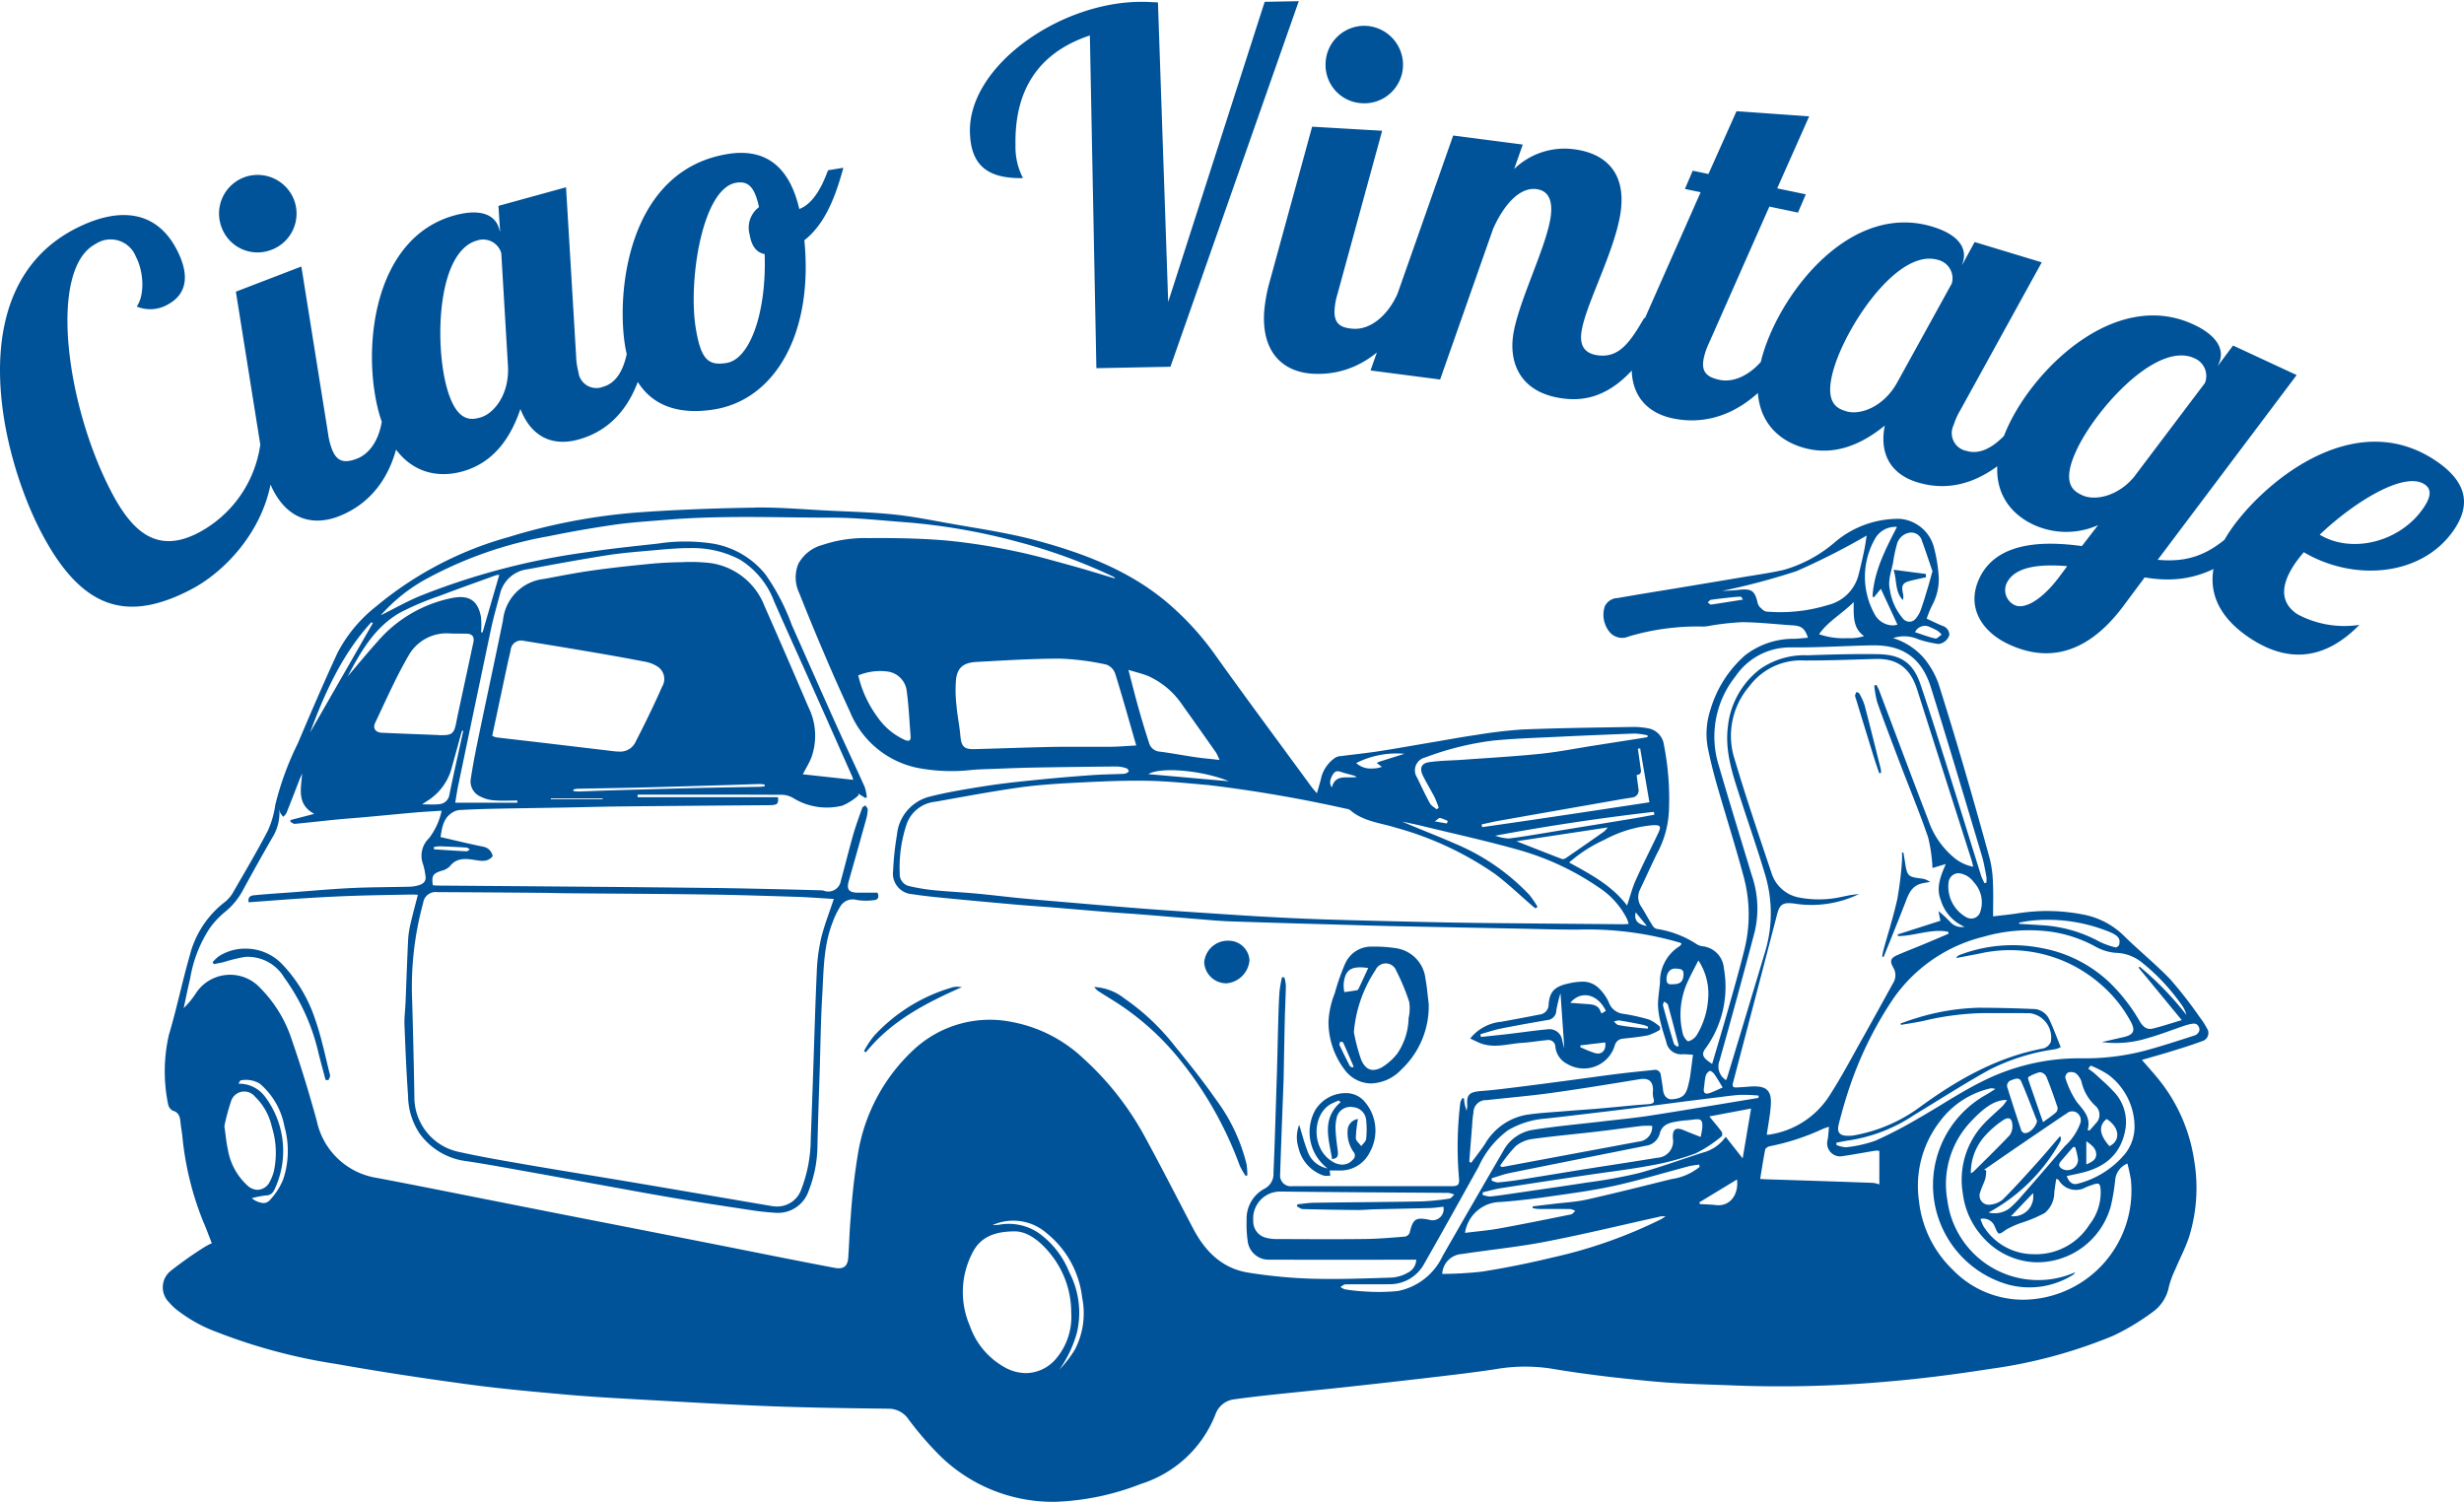 <svg version="1.1" viewBox="0 0 1000 610"
    xmlns="http://www.w3.org/2000/svg"
    xmlns:xlink="http://www.w3.org/1999/xlink">
    <path fill="#005299" d="m306.64 205.98 0.038 0.046c-15.389 0.21-30.777 0.782-46.143 1.826a239.41 239.41 0 0 0-54.155 10.128 143.73 143.73 0 0 0-53.623 28.048 58.4 58.4 0 0 0-15.766 18.901c-5.622 12.171-10.911 24.498-16.155 36.844a120.38 120.38 0 0 0-9.131 24.966 37.358 37.358 0 0 1-3.021 10.432c-4.285 8.24-9.022 16.232-13.674 24.274a14.551 14.551 0 0 1-3.508 4.451 39.591 39.591 0 0 0-14.511 21.983c-3.07 10.64-5.263 21.494-8.446 32.126a66.192 66.192 0 0 0-0.365 27.926 3.896 3.896 0 0 0 1.872 2.808c2.556 0.732 2.986 2.521 3.196 4.68 0.179 1.812 0.497 3.61 0.73 5.418a124.2 124.2 0 0 0 8.515 35.003c1.243 2.813 2.282 5.728 3.47 8.743a24.069 24.069 0 0 0-2.846 1.461 156.23 156.23 0 0 0-13.94 9.839 8.544 8.544 0 0 0-0.479 12.761 23.017 23.017 0 0 0 2.519 2.526 60.278 60.278 0 0 0 17.174 9.603 227.55 227.55 0 0 0 48.418 12.852c17.532 3.117 35.197 5.792 52.862 8.18 13.274 1.8 26.635 3.008 39.987 4.193 10.348 0.919 20.736 1.486 31.114 2.062 17.532 0.974 35.029 2.02 52.557 2.686 15.712 0.596 31.442 0.783 47.162 0.982a9.74 9.74 0 0 1 8.21 4.284 132.83 132.83 0 0 0 12.723 14.739 65.452 65.452 0 0 0 45.968 18.772h0.746a105.08 105.08 0 0 0 34.98-7.297 47.889 47.889 0 0 0 30.156-28.162 9.218 9.218 0 0 1 7.586-6.141c5.022-0.697 10.055-1.285 15.097-1.826 9.779-1.048 19.57-1.996 29.349-3.051 10.878-1.177 21.751-2.398 32.621-3.66 9.607-1.138 19.218-2.219 28.778-3.66a69.995 69.995 0 0 1 22.546-0.32c13.971 2.373 28.101 3.991 42.224 5.296 11.135 1.032 22.341 1.172 33.527 1.644a491.8 491.8 0 0 0 62.115-1.727c13.733-1.169 27.432-3.006 41.06-5.113a200.74 200.74 0 0 0 49.476-13.392 95.451 95.451 0 0 0 16.048-9.664 16.468 16.468 0 0 0 6.574-10.448 39.801 39.801 0 0 1 2.557-6.841c1.855-4.43 4.147-8.713 5.616-13.248a66.987 66.987 0 0 0 2.009-31.168 68.179 68.179 0 0 0-15.363-33.869c-1.804-2.166-3.69-4.261-5.814-6.704 4.344-1.262 8.115-2.301 11.848-3.462 4.196-1.305 8.407-2.574 12.51-4.132a3.425 3.425 0 0 0 1.948-5.372 28.25 28.25 0 0 0-2.823-4.353 171.52 171.52 0 0 0-11.916-15.325c-5.976-6.269-12.807-11.72-18.97-17.829a31.947 31.947 0 0 0-16.756-8.591 75.546 75.546 0 0 0-26.389-0.396c-3.148 0.471-6.324 0.786-9.854 1.195 0-4.675 0.153-8.929-0.046-13.156a46.175 46.175 0 0 0-1.195-9.824 2042.1 2042.1 0 0 0-10.889-38.526 1638.5 1638.5 0 0 0-9.375-30.894 34.012 34.012 0 0 0-6.46-12.281 27.112 27.112 0 0 0-12.631-8.248 14.166 14.166 0 0 1 10.234 0.479 48.103 48.103 0 0 0 8.188 1.917 5.162 5.162 0 0 0 4.421-3.728 3.857 3.857 0 0 0-2.853-3.66c-2.088-0.877-4.126-1.875-6.338-2.892a38.652 38.652 0 0 1 2.435-5.844 22.078 22.078 0 0 0 2.389-12.076 61.685 61.685 0 0 0-2.108-11.84 15.638 15.638 0 0 0-13.529-10.76 39.696 39.696 0 0 0-26.389 9.435 54.602 54.602 0 0 1-20.857 11.292c-5.279 1.208-10.676 1.954-16.025 2.846-8.278 1.4-16.559 2.786-24.844 4.155-8.824 1.469-17.66 2.863-26.488 4.413a5.906 5.906 0 0 0-5.273 3.508 11.068 11.068 0 0 0 1.994 10.273 6.6 6.6 0 0 0 7.792 1.803 98.33 98.33 0 0 1 30.361-4.01 12.584 12.584 0 0 0 2.1-0.243 106.46 106.46 0 0 1 13.567-1.537c6.923 0.054 13.835 0.865 20.758 1.309 3.257 0.206 4.759 1.333 5.92 5.007-1.855 0.152-3.6 0.352-5.349 0.434a32.029 32.029 0 0 0-20.256 6.78 47.11 47.11 0 0 0-13.94 21.93 31.074 31.074 0 0 0-0.966 16.155 200.37 200.37 0 0 0 3.645 14.655c3.541 12.338 7.456 24.577 10.767 36.974a58.798 58.798 0 0 1 0.342 29.547c-2.053 8.322-4.423 16.574-6.757 24.821-2.038 7.227-4.223 14.417-6.361 21.679-3.931-2.56-4.515-3.867-2.625-6.384a42.466 42.466 0 0 0 7.404-32.317 9.74 9.74 0 0 0-8.652-9.055 5.704 5.704 0 0 1-2.229-0.738 40.908 40.908 0 0 0-16.527-6.331 3.362 3.362 0 0 1-1.72-1.56c-1.492-2.4-2.818-4.905-4.322-7.297a6.787 6.787 0 0 1-0.662-6.955c2.338-4.921 4.57-9.877 6.963-14.762a40.019 40.019 0 0 0 4.817-17.098 112.02 112.02 0 0 0-2.001-26.876 7.831 7.831 0 0 0-6.346-6.818 32.336 32.336 0 0 0-6.118-0.571c-14.898 0.257-29.803 0.42-44.689 1.012a188.36 188.36 0 0 0-19.206 2.26c-5.844 0.834-11.616 1.921-17.425 2.899-7.348 1.239-14.684 2.564-22.052 3.698-5.03 0.779-10.101 1.282-15.15 1.948a4.913 4.913 0 0 0-2.458 0.685 14.099 14.099 0 0 0-5.502 7.495c-0.487 2.162-1.17 4.291-1.895 6.924-0.962-1.126-1.559-1.749-2.07-2.435-12.997-17.75-26.123-35.401-38.914-53.295a116.19 116.19 0 0 0-20.4-22.212c-15.342-12.712-33.569-19.551-52.39-24.646-12.206-3.3-24.845-5.011-37.316-7.29-7.095-1.297-14.21-2.651-21.374-3.356-8.668-0.849-17.396-1.078-26.1-1.507-9.074-0.452-18.156-1.24-27.226-1.24zm-11.414 3.888c8.164-0.099 16.328-0.01 24.494 0.084 6.046 0.07 12.082 0.149 18.148 0.137 9.549 0 19.085 1.087 28.641 1.788a252.15 252.15 0 0 1 46.751 8.073 219.92 219.92 0 0 1 38.609 14.123 1.052 1.052 0 0 1 0.647 0.708c-5.945-1.757-11.863-3.629-17.844-5.266-7.667-2.088-15.325-4.324-23.109-5.882a246.46 246.46 0 0 0-27.295-4.246c-10.562-0.9-21.209-1.079-31.822-0.989a54.329 54.329 0 0 0-18.65 2.762 15.716 15.716 0 0 0-9.801 7.693 14.653 14.653 0 0 0 0.419 11.947c3.436 8.739 7.051 17.409 10.737 26.047 3.132 7.335 6.379 14.625 9.74 21.869a37.818 37.818 0 0 0 29.798 23.33 72.356 72.356 0 0 0 18.704 0.533c3.612-0.39 7.261-0.415 10.904-0.563 4.753-0.191 9.503-0.386 14.26-0.479 11.581-0.203 23.17-0.355 34.759-0.457a14.415 14.415 0 0 1 3.896 0.738 1.745 1.745 0 0 1 0.898 1.134c0.051 0.191-0.558 0.654-0.944 0.837a3.615 3.615 0 0 1-1.385 0.289c-4.286 0.175-8.571 0.217-12.822 0.525-7.161 0.514-14.321 1.109-21.466 1.834-6.978 0.705-13.972 1.401-20.903 2.481-7.846 1.219-15.727 2.481-23.414 4.429a17.66 17.66 0 0 0-13.156 15.508 117.92 117.92 0 0 0-1.56 14.572 8.349 8.349 0 0 0 7.685 9.466c5.914 0.923 11.891 1.425 17.851 2.009 8.485 0.826 16.971 1.584 25.461 2.336 4.484 0.39 8.988 0.661 13.476 1.027 7.317 0.596 14.636 1.238 21.953 1.826 4.726 0.39 9.458 0.665 14.184 1.035 7.476 0.592 14.952 1.238 22.432 1.834 4.648 0.37 9.292 0.829 13.948 0.989 16.39 0.553 32.792 1.001 49.186 1.476 5.708 0.168 11.421 0.34 17.144 0.457 16.27 0.338 32.536 0.657 48.806 0.966 8.653 0.168 17.306 0.457 25.955 0.434a133.42 133.42 0 0 1 41.425 5.349c0.132 0.047 0.23 0.193 0.495 0.419-0.269 0.327-0.468 0.78-0.807 0.959a16.928 16.928 0 0 0-7.952 14.762c-0.273 3.14-0.845 6.28-0.814 9.413a34.284 34.284 0 0 0 1.225 7.404c0.573 2.451 1.41 4.836 2.131 7.252a6.082 6.082 0 0 0 6.757 5.014c1.251 0 2.493 0.131 4.086 0.221-0.39 2.996-0.739 5.92-1.172 8.842-0.164 1.169-0.454 2.309-0.723 3.455-0.966 4.126-2.376 5.367-6.513 5.768-2.069 0.199-3.51-1.375-3.767-3.926-0.203-1.948-0.559-3.893-0.875-5.814a2.338 2.338 0 0 0-2.869-2.153c-4.936 0.522-9.883 1.002-14.808 1.613-6.643 0.83-13.271 1.787-19.906 2.663-7.013 0.931-14.057 1.871-21.093 2.732-4.617 0.573-9.239 1.164-13.872 1.514-5.065 0.39-6.374 1.263-5.996 5.966a13.016 13.016 0 0 1-0.282 2.047c-0.39-1.251-0.636-1.946-0.784-2.694-0.148-0.748-0.188-1.512-0.274-2.268l-0.616-0.175a6.062 6.062 0 0 0-0.86 1.742 148.31 148.31 0 0 0-0.548 30.833c0.195 2.529-0.348 3.192-2.853 3.196h-64.839a4.344 4.344 0 0 1-4.9-4.809c0.39-12.362 0.895-24.714 1.355-37.072 0-0.319 0.038-0.639 0.046-0.959 0.16-8.33 0.3-16.659 0.495-24.989 0.105-4.519 0.356-9.033 0.426-13.552a16.566 16.566 0 0 0-0.601-3.348l-0.982-0.076a57.333 57.333 0 0 0-1.004 5.912c-0.281 4.036-0.389 8.082-0.502 12.122-0.191 6.502-0.311 13-0.502 19.503-0.301 9.984-0.624 19.971-0.966 29.958-0.132 3.958-0.301 7.92-0.464 11.878a6.717 6.717 0 0 1-3.599 6.43 13.737 13.737 0 0 0-7.297 12.7 47.663 47.663 0 0 0 0.418 8.522 8.571 8.571 0 0 0 8.774 7.617c18.823 0.036 37.651 0.036 56.476 0h3.173a6.089 6.089 0 0 1-3.325 5.22 15.405 15.405 0 0 1-6.453 2.032c-10.948 0.351-21.913 0.776-32.857 0.449a201.88 201.88 0 0 1-25.438-2.435c-10.69-1.675-17.615-8.632-22.485-17.92-6.545-12.467-12.926-25.023-19.67-37.377a119.77 119.77 0 0 0-24.829-31.601 57.594 57.594 0 0 0-28.695-14.777 45.318 45.318 0 0 0-39.72 10.737 73.688 73.688 0 0 0-23.087 42.528 257.07 257.07 0 0 0-2.96 25.834c-0.518 5.509-0.611 11.064-1.02 16.588-0.234 3.117-1.669 4.757-5.456 4.04-17.24-3.261-34.436-6.769-51.652-10.158-17.295-3.408-34.592-6.8-51.895-10.174-18.29-3.6-36.575-7.217-54.863-10.851a3397 3397 0 0 0-27.119-5.281 29.609 29.609 0 0 1-24.685-23.14c-2.996-10.932-6.294-21.812-9.999-32.514a53.055 53.055 0 0 0-12.852-21.359 16.612 16.612 0 0 0-26.427 2.344 33.396 33.396 0 0 1-4.748 5.692c0.873-4.009 1.655-8.037 2.633-12.015a52.689 52.689 0 0 1 8.058-20.576 35.142 35.142 0 0 1 5.973-6.346 29.22 29.22 0 0 0 7.685-9.481c3.963-7.291 8.022-14.525 12.175-21.709a18.934 18.934 0 0 0 2.268-10.851 8.392 8.392 0 0 0 0.426 1.796 14.166 14.166 0 0 0 1.172 1.56 6.323 6.323 0 0 0 1.301-1.507c1.788-4.445 3.505-8.924 5.235-13.385 0.308-0.779 0.658-1.564 1.149-2.694-0.452 6.269-2.264 12.467 4.908 16.39l-9.603 2.496-0.084 0.73c0.604 0.292 1.238 0.872 1.811 0.822 5.712-0.53 11.405-1.197 17.136-1.758 3.997-0.39 8.01-0.661 12.007-1.027 6.666-0.6 13.32-1.265 19.982-1.841 3.37-0.292 6.754-0.462 10.455-0.708a27.661 27.661 0 0 1-5.106 11.155 9.79 9.79 0 0 0-2.405 10.653 29.465 29.465 0 0 1 0.974 4.817c0.319 2.073-1.003 3.092-2.701 3.614a14.053 14.053 0 0 1-3.729 0.609c-7.92 0.206-15.847 0.162-23.764 0.548-8.501 0.413-16.979 1.207-25.468 1.834-4.399 0.327-8.808 0.591-13.194 1.02-1.457 0.144-3.373 0.148-2.945 2.922 7.866-0.569 15.697-1.198 23.536-1.689 6.623-0.413 13.248-0.752 19.906-0.966 7.679-0.253 15.369-0.347 23.056-0.495 0.697 0 1.397 0.068 2.192 0.107-1.118 4.395-2.287 8.616-3.234 12.89a38.87 38.87 0 0 0-0.776 6.559c-0.39 8.135-0.658 16.272-0.997 24.411-0.121 2.914-0.539 5.848-0.426 8.751 0.37 9.705 0.783 19.412 1.461 29.106a28.051 28.051 0 0 0 4.672 15.15 27.556 27.556 0 0 0 19.244 11.269c8.462 1.266 16.874 2.857 25.301 4.353 8.571 1.523 17.141 3.114 25.712 4.672 11.427 2.061 22.845 4.193 34.287 6.125 10.289 1.738 20.619 3.293 30.939 4.847 3.031 0.456 6.088 0.733 9.139 0.944a13.172 13.172 0 0 0 13.339-9.078 51.002 51.002 0 0 0 3.5-17.532c0.21-10.519 0.609-21.044 0.936-31.563 0.308-9.974 0.416-19.962 1.004-29.92 0.588-10.032 0.471-20.218 4.223-29.806a32.609 32.609 0 0 1 3.067-6.354 5.844 5.844 0 0 1 6.719-2.724 24.046 24.046 0 0 0 6.886 0.084c1.632-0.105 2.387-1.064 1.53-3.051h-7.952c-3.717 0-4.677-1.344-3.652-4.878 2.397-8.376 4.757-16.769 7.077-25.172a15.409 15.409 0 0 0 0.563-3.713c0-0.538-0.597-1.095-0.921-1.636-0.444 0.323-1.134 0.557-1.286 0.982-1.294 3.619-2.623 7.234-3.675 10.912-1.765 6.191-3.3 12.444-5.007 18.65a5.151 5.151 0 0 1-7.016 4.033 6.674 6.674 0 0 0-1.172-0.129c-6.093-0.168-12.18-0.343-18.278-0.472-8.637-0.183-17.272-0.394-25.91-0.479-16.262-0.192-32.531-0.35-48.798-0.479-20.867-0.177-41.73-0.339-62.602-0.487-0.619 0-1.234-0.094-1.819-0.145-0.542-3.837-2e-3 -4.676 3.325-5.806a7.535 7.535 0 0 0 3.508-1.803c2.836-3.709 6.581-3.194 10.371-2.61 2.517 0.39 4.981 0.882 7.077-1.537a4.675 4.675 0 0 0-3.926-3.896c-5.676-1.169-11.297-2.536-17.243-3.896 0.635-3.658 1.011-7.691 4.954-10.044a6.557 6.557 0 0 1 2.892-0.936c4.576-0.244 9.161-0.414 13.75-0.51 9.588-0.203 19.171-0.323 28.763-0.495 8.014-0.144 16.031-0.386 24.045-0.457 19.61-0.195 39.218-0.362 58.827-0.495 3.46-0.027 3.997-0.433 3.736-3.242h-56.978v-1.042c19.694 0 39.377-0.041 59.071 0.069a9.888 9.888 0 0 1 4.573 1.613 26.103 26.103 0 0 0 19.427 2.8 23.208 23.208 0 0 0 6.628-4.238l-0.183-0.692 2.869 1.788 0.654-0.19a20.091 20.091 0 0 0-0.875-4.284c-3.845-8.552-7.885-17.023-11.726-25.575-6.008-13.367-11.91-26.779-17.867-40.169a88.142 88.142 0 0 0-10.683-20.507 34.849 34.849 0 0 0-21.199-12.472 74.167 74.167 0 0 0-22.66 0c-9.397 1.036-18.816 1.987-28.162 3.401a285.33 285.33 0 0 0-68.217 17.844c-5.482 2.295-10.687 5.247-15.896 7.838a68.281 68.281 0 0 1 18.856-14.975v8e-3a163 163 0 0 1 49.179-17.113c8.94-1.836 17.936-3.406 26.983-4.71 7.013-1.001 14.132-1.413 21.207-2.001 8.154-0.68 16.315-0.966 24.479-1.065zm474.66 3.972c-4.769 9.261-9.35 18.112-9.93 28.261l0.571 0.32c0.849-1.048 1.709-2.095 2.808-3.455l6.734 14.526a5.844 5.844 0 0 1-1.971 0.327 8.571 8.571 0 0 1-7.358-4.672 31.168 31.168 0 0 1 0.502-30.97 9.471 9.471 0 0 1 8.644-4.337zm4.961 2.382a4.465 4.465 0 0 1 5.152 3.242c1.558 4.243 2.963 8.551 4.284 12.357-0.756 2.696-1.265 4.673-1.849 6.59-0.939 3.09-1.839 6.199-2.937 9.23a11.516 11.516 0 0 1-2.161 3.592 3.175 3.175 0 0 1-2.397 1.088 3.448 3.448 0 0 1-2.427-1.027h-8e-3a23.376 23.376 0 0 1-5.532-12.084c-0.97-4.25 1.066-8.175 1.522-12.266a55.323 55.323 0 0 1 1.286-5.745 6.343 6.343 0 0 1 5.068-4.976zm-17.258 1.134c-0.335 2.014-0.58 4.006-0.997 5.958a227.33 227.33 0 0 1-2.405 10.341 16.854 16.854 0 0 1-12.152 11.848 66.27 66.27 0 0 1-25.042 2.724c-1.013-0.047-2.084-1.172-2.914-1.994a4.722 4.722 0 0 1-0.898-2.161c-1.149-4.469-2.47-5.277-7.975-4.642-2.155 0.253-4.332 0.282-6.346 0.411a280.72 280.72 0 0 0 30.338-8.073v-0.015a286.86 286.86 0 0 0 28.39-14.397zm-477.54 5.098a41.059 41.059 0 0 1 20.203 4.649 33.871 33.871 0 0 1 13.978 17.136c5.392 12.214 10.906 24.365 16.36 36.555 5.122 11.47 10.225 22.947 15.302 34.432a13.048 13.048 0 0 1 0.388 1.271c-6.95-0.779-13.608-1.493-20.461-2.245 1.266-2.451 2.566-4.521 3.455-6.757a26.103 26.103 0 0 0-1.172-20.484 3548.6 3548.6 0 0 0-17.836-41.06 27.692 27.692 0 0 0-22.242-17.471 71.865 71.865 0 0 0-11.597-0.304 149.56 149.56 0 0 0-12.327 0.639c-7.92 0.779-15.848 1.61-23.726 2.724-6.541 0.919-13.027 2.201-19.525 3.417a18.763 18.763 0 0 0-16.71 16.786c-3.179 15.65-6.59 31.261-9.831 46.904-1.243 6.008-2.456 12.04-3.333 18.11a6.748 6.748 0 0 0 4.215 6.62 13.858 13.858 0 0 0 5.623 1.469c3.031 0.234 6.096 0.061 9.146 0.061v0.867h-25.217c0.39-2.236 0.723-4.602 1.21-6.94v-0.03c4.415-21.108 8.842-42.214 13.278-63.309 1.048-4.917 2.447-9.759 3.736-14.625a13.098 13.098 0 0 1 11.262-9.846c10.675-1.995 21.355-3.974 32.081-5.661 6.234-0.978 12.534-1.456 18.818-2.009 4.963-0.44 9.951-0.937 14.922-0.898zm488.46 8.789c1.383 4.371 0.521 8.962 3.759 12.297a5.018 5.018 0 0 0 0.046-2.564c-0.744-3.538-0.178-4.488 3.348-5.349 1.995-0.487 3.994-0.903 5.996-1.347 0-0.444-0.026-0.891-0.038-1.332zm-565.87 2.047-6.787 23.345h-0.616a35.336 35.336 0 0 0-0.053-6.293c-1.231-6.67-4.9-8.964-11.574-7.663a53.877 53.877 0 0 0-30.353 17.654c-4.044 4.484-7.867 9.174-12.137 14.176 5.454-10.414 11.117-20.075 21.177-25.834a116.42 116.42 0 0 1 16.291-6.902c7.504-2.879 15.08-5.544 22.63-8.287a9.237 9.237 0 0 1 1.423-0.198zm503.89 8.88c0.175 0 0.353 0.463 0.86 1.172-4.597 0.736-8.752 1.432-12.921 2.017h-0.061c-0.413 0-0.895-0.568-1.347-0.852 0.448-0.39 0.852-0.999 1.347-1.073 2.875-0.421 5.772-0.731 8.667-1.042 1.145-0.125 2.301-0.205 3.455-0.221zm45.785 2.192c0 5.509-0.444 10.519 4.215 13.803a19.133 19.133 0 0 1-6.909 0.829 29.956 29.956 0 0 1-11.368-1.598c3.647-5.236 9.235-8.219 14.062-13.035zm-601.6 8.165v0.015c0.203 0.113 0.387 0.229 0.609 0.35l-25.491 44.415c6.008-16.192 13.058-31.858 24.882-44.781zm629.14 1.697a4.43 4.43 0 0 1 3.523 0.342 27.112 27.112 0 0 1 2.975 1.438 10.842 10.842 0 0 1 1.666 1.552c-0.818 0.53-1.753 1.598-2.45 1.598a0.779 0.779 0 0 1-0.137 0v-8e-3c-2.727-0.6-5.338-1.633-8.233-2.579a4.43 4.43 0 0 1 2.656-2.344zm-597.06 2.876c2.139 0.09 4.283 0.041 6.422 0.076 2.373 0.039 3.394 1.172 2.914 3.432-2.076 9.763-4.197 19.521-6.293 29.288-0.296 1.379-0.541 2.772-0.845 4.155-0.779 3.545-1.734 4.311-5.342 4.314h-1.666v-0.046c-7.675-0.304-15.351-0.582-23.026-0.928-2.509-0.113-3.769-1.774-2.701-4.018 4.402-9.257 8.531-18.698 13.681-27.523a17.707 17.707 0 0 1 16.855-8.751zm29.722 2.975c10.168 1.631 20.325 3.315 30.475 5.06 6.434 1.104 12.857 2.274 19.259 3.508a13.566 13.566 0 0 1 3.964 1.507 6.039 6.039 0 0 1 2.465 8.614c-3.382 7.722-7.12 15.298-10.973 22.797a6.81 6.81 0 0 1-6.476 3.462h-0.632v-8e-3c-1.558-0.082-3.121-0.323-4.703-0.51l-23.68-2.815c-6.962-0.818-13.925-1.605-20.888-2.435a7.792 7.792 0 0 1-1.56-0.624c2.115-9.974 4.189-19.742 6.278-29.509 0.39-1.769 0.836-3.508 1.202-5.288a4.25 4.25 0 0 1 5.266-3.759zm547.53 1.834 0.023 0.023c13.507-0.249 20.292 6.479 23.627 17.197 7.044 22.639 13.792 45.371 20.598 68.08 0.834 2.786 1.303 5.674 1.864 8.53a12.822 12.822 0 0 1 0.023 2.481l-0.776 0.228a24.782 24.782 0 0 1-1.347-2.93c-4.925-15.712-9.768-31.454-14.724-47.147-3.245-10.293-6.493-20.587-9.983-30.795-3.078-8.984-8.416-11.92-17.189-12.076-9.518-0.148-19.044 0.121-28.558 0.457a31.327 31.327 0 0 0-19.221 5.547 33.751 33.751 0 0 0-13.111 23.246c-1.321 10.262 1.945 19.635 4.999 29.083 3.44 10.597 7.124 21.117 10.28 31.799a54.407 54.407 0 0 1-0.457 31.533c-4.976 16.597-9.98 33.181-15.006 49.765-0.136 0.436-0.322 0.857-0.555 1.461a6.491 6.491 0 0 1-2.648-7.997 3213 3213 0 0 0 14.298-52.413 41.274 41.274 0 0 0-1.278-22.866c-4.449-14.781-9.03-29.523-13.324-44.355a39.213 39.213 0 0 1 6.772-36.281 26.734 26.734 0 0 1 22.417-11.726h2.496c10.258 0 20.525-0.654 30.78-0.845zm-329.72 5.403a104.7 104.7 0 0 1 18.726 2.427 6.004 6.004 0 0 1 3.554 3.675c2.973 9.526 5.643 19.147 8.53 29.144-3.767 0.199-7.154 0.498-10.524 0.533-3.37 0.035-6.75 0-10.128 0-4.332 0-8.657-0.032-12.981 0.046-10.78 0.21-21.556 0.641-32.332 0.905h-0.396c-3.635 0-4.672-1.406-4.984-5.228l-0.015 0.015c-0.327-4.071-1.205-8.104-1.56-12.175a54.984 54.984 0 0 1-0.228-10.79c0.553-4.928 3.017-6.937 8.393-7.221 11.298-0.596 22.635-1.355 33.945-1.332zm330.92 0.122 0.03 0.015c8.688-0.249 13.997 3.653 16.778 12.388 5.4 16.971 10.82 33.946 16.246 50.914l5.814 18.239c0.257 0.81 0.419 1.647 0.708 2.785a17.216 17.216 0 0 1-8.096-3.957 34.019 34.019 0 0 1-10.219-15.196c-6.736-17.434-13.245-34.951-19.868-52.436a23.516 23.516 0 0 0-1.088-2.199l-0.875 0.205a39.018 39.018 0 0 0 1.195 6.864c3.117 8.758 6.463 17.45 9.778 26.146 3.647 9.584 7.6 19.055 10.904 28.756a64.49 64.49 0 0 1 1.735 12.319l5.403-1.613c-2.1 4.913-4.034 9.504-2.054 14.557a17.068 17.068 0 0 0 9.664 10.912 6.16 6.16 0 0 1-5.783-1.917 46.942 46.942 0 0 0-4.794-4.444c0.249 1.227 0.492 2.458 0.776 3.926l-17.334 5.547 0.175 0.677c6.802-0.062 13.433-3.07 20.302-1.788 0.066 0.273 0.124 0.549 0.183 0.822-3.288 1.395-6.573 2.81-9.877 4.178-3.569 1.484-7.18 2.875-10.729 4.406-3.027 1.305-3.362 2.425-1.788 5.266a5.93 5.93 0 0 1-0.069 6.087c-4.126 7.472-8.226 14.96-12.411 22.402-4.34 7.714-8.471 15.589-13.248 23.018a35.064 35.064 0 0 1-25.095 16.231 2.899 2.899 0 0 1-0.563-0.069c0.584-4.176 1.414-8.176 1.644-12.243 0.362-6.261-2.413-7.7-8.69-7.229-1.808 0.136-3.621 0.295-5.433 0.35-1.223 0.035-1.606-0.471-1.256-1.811 6.015-22.856 12.002-45.711 17.95-68.567 1.122-4.286 2.544-4.967 8.104-4.086a44.231 44.231 0 0 0 25.126-4.048c-1.056 0.129-2.11 0.228-3.158 0.388-1.048 0.16-2.155 0.437-3.242 0.624a42.762 42.762 0 0 1-18.064 0.388 14.489 14.489 0 0 1-11.018-9.763c-5.326-15.919-10.759-31.818-15.485-47.916a30.872 30.872 0 0 1 6.445-28.055 26.103 26.103 0 0 1 22.47-10.44h1.096c9.233 0 18.476-0.371 27.713-0.632zm-303.28 4.436c3.039 0.935 5.683 1.528 8.149 2.557a33.034 33.034 0 0 1 13.879 11.893 2120.5 2120.5 0 0 1 13.552 19.153 23.095 23.095 0 0 1 1.393 2.952c-3.815-0.432-6.785-0.679-9.732-1.111h-8e-3c-4.817-0.705-9.61-1.625-14.442-2.26a4.819 4.819 0 0 1-4.375-3.386c-1.527-4.699-2.956-9.425-4.299-14.184-1.383-4.905-2.609-9.852-4.117-15.614zm-97.916 0.654a9.023 9.023 0 0 1 7.952 8.028c0.81 6.015 1.065 12.105 1.56 18.163 0.113 1.391-0.279 1.925-1.02 1.925a3.767 3.767 0 0 1-1.431-0.388 26.882 26.882 0 0 1-10.813-8.987 46.21 46.21 0 0 1-7.982-17.144 23.146 23.146 0 0 1 11.734-1.598zm393.46 8.294a4.905 4.905 0 0 0-0.624 1.339 3.471 3.471 0 0 0 0 8e-3 3.471 3.471 0 0 0 0.304 1.347c2.402 7.87 4.816 15.734 7.236 23.596 0.697 2.26 1.497 4.486 2.245 6.727l0.738-0.145a8.723 8.723 0 0 0-0.107-1.56c-2.166-8.665-4.315-17.333-6.582-25.97a24.404 24.404 0 0 0-2.123-4.672c-0.164-0.323-0.714-0.455-1.088-0.67zm-565.83 15.622 0.327 0.213c-1.893 8.661-3.862 17.306-5.646 25.986a4.469 4.469 0 0 1-4.254 3.744 17.259 17.259 0 0 1-2.405 0.137c-1.309 0-2.723-0.076-4.391-0.076 1.032-0.69 1.495-1.024 1.978-1.316a22.62 22.62 0 0 0 10.158-14.001c1.309-4.617 2.553-9.251 3.835-13.872a5.174 5.174 0 0 1 0.396-0.814zm475.78 1.271a29.999 29.999 0 0 1 5.197 0.723c0 0.245-0.019 0.493-0.03 0.738-1.04 0.175-2.083 0.354-3.12 0.517-6.218 0.982-12.432 1.953-18.65 2.922-7.231 1.134-14.416 2.57-21.702 3.318-10.363 1.067-20.781 1.645-31.168 2.397-4.621 0.339-9.286 0.343-13.864 0.982-3.335 0.471-4.129 2.508-2.61 5.562 1.48 2.969 3.221 5.805 4.741 8.758a43.198 43.198 0 0 1 1.651 4.208l-0.86 0.624c-0.919-0.779-2.16-1.407-2.709-2.405-1.858-3.393-3.503-6.904-5.174-10.394a5.361 5.361 0 0 1 3.257-8.241 119.22 119.22 0 0 1 27.424-6.833c8.411-0.845 16.889-1.098 25.324-1.507 10.766-0.519 21.528-0.975 32.294-1.37zm2.184 6.011 3.767 21.892c-22.402 3.393-45.134 6.856-67.898 10.082a156.93 156.93 0 0 0-0.198-1.111c2.549-0.533 5.059-1.139 7.64-1.59 16.259-2.875 32.514-5.729 48.776-8.568 1.558-0.269 3.121-0.477 4.68-0.761a2.871 2.871 0 0 0 2.526-3.614c-0.226-1.792-0.473-3.584-0.73-5.509 2.291-0.238 1.762-1.835 1.56-3.249-0.331-2.466-0.699-4.922-1.05-7.396 0.308-0.062 0.617-0.12 0.928-0.175zm-95.626 2.207c-3.943 1.243-7.221 2.27-10.493 3.31a4.858 4.858 0 0 0-0.753 0.434c0.838 0.635 1.435 1.1 2.047 1.56a11.076 11.076 0 0 1-3.911 0.662 8.735 8.735 0 0 1-6.506-2.207 36.443 36.443 0 0 1 19.617-3.759zm-98.236 6.795c7.407-0.647 18.972 1.045 26.99 4.353l-32.728-2.899c1.259-0.763 3.268-1.238 5.737-1.453zm70.804 0.304c0.551-0.077 1.16 0.073 1.826 0.304 1.695 0.592 3.463 0.989 5.197 1.484a8.384 8.384 0 0 1 1.05 0.54 20.843 20.843 0 0 1-3.12 0.137c-3.09-0.027-5.933-0.051-7.008 4.071-1.114-1.461-0.855-3.347 0.571-5.486 0.449-0.667 0.935-0.973 1.484-1.05zm-77.561 3.843c8.594 0.113 17.182 1.048 25.765 1.788a559.07 559.07 0 0 1 55.563 9.58 3.374 3.374 0 0 1 1.56 0.51c5.252 4.601 12.074 5.155 18.331 7.099a131.85 131.85 0 0 1 40.208 18.643c5.454 4.028 10.357 8.791 15.508 13.217 0.39 0.331 0.812 0.624 1.225 0.936l0.822-0.601a41.687 41.687 0 0 0-3.31-4.84 88.547 88.547 0 0 0-30.483-20.933c-6.985-3.078-14.14-5.784-21.207-8.827 2.957 0.639 5.939 1.208 8.88 1.948 12.915 3.148 25.918 5.995 38.701 9.618a109.87 109.87 0 0 1 32.263 15.158 32.82 32.82 0 0 1 11.452 12.753 18.525 18.525 0 0 1 0.677 2.077c-1.149 0.054-2.026 0.129-2.899 0.129h-0.107l0.023-0.023c-18.101-0.148-36.202-0.305-54.307-0.479-9.13-0.101-18.259-0.259-27.386-0.472-12.529-0.284-25.061-0.585-37.59-0.966-7.363-0.222-14.727-0.562-22.082-0.951-7.737-0.39-15.479-0.916-23.208-1.423-9.307-0.612-18.611-1.216-27.911-1.917-9.6-0.732-19.198-1.556-28.794-2.382-7.313-0.619-14.633-1.213-21.938-1.91-6.199-0.588-12.38-1.383-18.582-1.948-5.875-0.545-11.779-0.808-17.646-1.4a78.34 78.34 0 0 1-9.74-1.674 4.886 4.886 0 0 1-3.66-5.022 55.108 55.108 0 0 1 2.945-20.492 13.788 13.788 0 0 1 11.551-8.69c11.006-1.948 21.998-4.03 33.055-5.631 7.328-1.06 14.748-1.596 22.151-1.986 10.048-0.522 20.119-1.027 30.171-0.89zm-156.81 1.332a16.85 16.85 0 0 1 2.108 0.205c0 0.253-3e-3 0.512-0.023 0.761-0.799 0.058-1.602 0.156-2.405 0.167-8.637 0.171-17.276 0.292-25.91 0.502-11.489 0.277-22.985 0.612-34.455 0.944-4.192 0.121-8.39 0.316-12.586 0.449h-0.205c-0.67 0-1.343-0.109-2.017-0.16l-0.023-0.647a8.832 8.832 0 0 1 1.598-0.304c8.715-0.179 17.442-0.292 26.153-0.51 11.248-0.277 22.496-0.632 33.74-0.959 4.675-0.136 9.349-0.316 14.024-0.449zm-84.653 5.798h21.032v0.335h-21.063c0-0.105 0.026-0.222 0.03-0.335zm447.66 5.494 0.183 1.172c-2.895 0.522-5.784 1.065-8.682 1.552-9.537 1.574-19.073 3.137-28.619 4.68-7.059 1.149-14.113 2.409-21.207 3.348a6.876 6.876 0 0 1-0.852 0.046 19.269 19.269 0 0 1-5.205-1.111v-0.023a936.04 936.04 0 0 1 64.382-9.664zm-86.807 2.473a16.566 16.566 0 0 1 3.166 1.225l-0.388 1.02-4.885-0.86c1.052-0.725 1.656-1.471 2.108-1.385zm86.487 2.93c3.054-0.07 3.387 0.477 2.039 3.318-3.027 6.35-6.233 12.618-9.101 19.031-1.406 3.136-2.249 6.529-3.508 10.265-6.178-8.149-14.776-12.684-23.513-17.463a58.299 58.299 0 0 1 14.321-9.215 50.534 50.534 0 0 1 19.761-5.935zm-18.43 0.921a11.894 11.894 0 0 1-1.4 1.613c-5.166 3.636-10.349 7.242-15.546 10.813a2.567 2.567 0 0 1-1.294 0.426 0.966 0.966 0 0 1-0.342-0.053h-8e-3c-6.091-2.337-12.152-4.733-18.422-7.198zm-474.1 7.655c3.636 0.117 7.263 0.289 10.874 0.502 0.503 0.031 0.974 0.485 1.461 0.746-0.46 0.277-0.929 0.799-1.377 0.799h-0.023v-8e-3c-4.387-0.218-8.77-0.526-13.156-0.814l-0.084-0.913a13.811 13.811 0 0 1 2.306-0.312zm594.1 2.511c-0.191 0-0.388 0.037-0.563 0.061a34.203 34.203 0 0 1-0.023 3.744 143.05 143.05 0 0 1-1.895 15.196c-1.558 7.04-3.779 13.929-5.692 20.895-0.21 0.779-0.286 1.56-0.426 2.359l0.601 0.137c2.879-7.211 5.805-14.414 8.614-21.641 1.325-3.428 2.439-6.947 6.506-8.096 1.2-0.335 2.467-0.459 3.698-0.685a7.013 7.013 0 0 0-3.462-1.393c-5.454-0.647-5.843-0.997-6.673-6.521-0.203-1.36-0.455-2.704-0.685-4.056zm22.432 8.408a8.665 8.665 0 0 1 6.118 3.607 11.937 11.937 0 0 1 2.465 12.593 3.896 3.896 0 0 1-3.386 2.214 4.753 4.753 0 0 1-2.054-0.51v-0.015a14.228 14.228 0 0 1-7.206-14.351 4.118 4.118 0 0 1 4.063-3.538zm-617.52 7.678c14.459 0.068 28.911 0.164 43.365 0.297 2.938 0.023 5.882 0.133 8.819 0.16 19.141 0.171 38.283 0.241 57.42 0.51 12.136 0.168 24.275 0.565 36.41 0.951 5.037 0.16 10.066 0.568 14.998 0.852-1.851 5.622-3.893 10.745-5.174 16.063a73.934 73.934 0 0 0-1.75 13.811c-0.639 14.096-1.02 28.197-1.514 42.3-0.3 8.474-0.589 16.953-0.928 25.43a57.271 57.271 0 0 1-3.782 20.127 10.352 10.352 0 0 1-9.839 7.099 13.367 13.367 0 0 1-2.245-0.198c-18.393-3.117-36.775-6.3-55.167-9.405-14.505-2.451-29.036-4.758-43.533-7.259-9.385-1.617-18.779-3.22-28.071-5.266a22.702 22.702 0 0 1-18.217-22.66c-0.231-12.937-0.534-25.875-0.906-38.807a128.96 128.96 0 0 1 4.474-39.652 5.065 5.065 0 0 1 5.638-4.353zm486.46 8.21c1.512 1.847 3.031 3.693 4.55 5.54-3.873-0.713-5.302-2.361-4.55-5.54zm161.2 3.302a65.99 65.99 0 0 1 31.51 4.824c3.117 1.426 4.077 2.514 3.508 4.999a2.042 2.042 0 0 1-1.385 1.126 0.304 0.304 0 0 1-0.084 0l8e-3 -0.023a32.336 32.336 0 0 1-6.407-2.252 55.377 55.377 0 0 0-21.747-6.62c-3.658-0.273-7.31-0.474-10.973-0.708 0-0.148-0.038-0.301-0.053-0.449a51.458 51.458 0 0 1 5.623-0.898zm-7.632 4.246a66.703 66.703 0 0 1 12.624 0.038 53.114 53.114 0 0 1 20.416 6.331 20.294 20.294 0 0 0 8.218 2.519 17.485 17.485 0 0 1 10.6 3.896 83.373 83.373 0 0 1 16.581 17.867 11.189 11.189 0 0 1 1.484 3.447 122.93 122.93 0 0 0-18.978-19.594c-0.144 0.129-0.293 0.271-0.441 0.396l17.532 21.291c-4.13 1.219-7.974 2.523-11.909 3.462-2.408 0.577-3.994-1.011-5.152-2.99a71.919 71.919 0 0 0-12.54-16.033 54.224 54.224 0 0 0-27.363-13.704 60.173 60.173 0 0 0-33.078 2.785 2.486 2.486 0 0 0-1.507 1.286c3.117-0.592 6.235-1.169 9.352-1.781a55.771 55.771 0 0 1 48.631 11.863 53.262 53.262 0 0 1 12.883 15.744c1.971 3.615 1.166 5.316-2.815 6.232l-8.918 2.039a42.684 42.684 0 0 0 18.43-1.56c5.221-1.453 10.285-3.464 15.432-5.189a18.066 18.066 0 0 1 2.968-0.7c1.889-0.281 2.691 1.089 2.793 2.503a2.98 2.98 0 0 1-1.75 2.184c-6.97 2.252-13.942 4.552-21.017 6.422a96.359 96.359 0 0 1-25.56 2.93 87.445 87.445 0 0 0-39.934 9.428c-8.961 4.445-17.308 10.126-26.031 15.066a171.57 171.57 0 0 1-17.235 8.941 51.224 51.224 0 0 1-11.916 2.671 10.667 10.667 0 0 1-3.911-0.944c0-0.308-4e-3 -0.613 0.015-0.921 1.913-0.347 3.817-0.778 5.745-1.027a65.203 65.203 0 0 0 25.78-10.204c10.129-6.132 20.101-12.554 30.445-18.308a83.97 83.97 0 0 1 26.016-8.264c0.46-0.09 0.937-0.141 1.385-0.274 0.448-0.132 0.86-0.342 1.659-0.67-1.609-3.931-3.017-7.868-4.824-11.604a7.176 7.176 0 0 0-6.422-3.896 525.31 525.31 0 0 0-22.021-0.51 92.622 92.622 0 0 0-25.56 4.284c-2.084 0.6-4.122 1.388-6.179 2.085l0.137 0.594c2.953-0.518 5.924-0.94 8.85-1.56a114.03 114.03 0 0 1 24.319-3.226h6.704c4.18 0 8.356-0.025 12.533 0.046a9.97 9.97 0 0 1 8.439 11.619 4.675 4.675 0 0 1-3.006 2.663c-18.786 3.506-34.864 12.661-50.046 23.733a63.777 63.777 0 0 1-27.173 11.619 14.516 14.516 0 0 1-2.366 0.099c-3.117 0-4.314-1.485-3.508-4.512l-0.038-0.03c1.138-4.262 2.273-8.527 3.645-12.715a150.73 150.73 0 0 1 18.475-38.282 62.799 62.799 0 0 1 36.7-25.232 66.703 66.703 0 0 1 12.411-2.351zm-318.96 3.964a9.58 9.58 0 0 0-9.74 8.987h0.015a9.027 9.027 0 0 0 9.032 8.309 10.266 10.266 0 0 0 9.344-9.39 8.493 8.493 0 0 0-8.652-7.906zm58.637 2.405a11.501 11.501 0 0 0-11.201 7.016l-8e-3 -0.038a92.829 92.829 0 0 0-4.185 11.977 35.554 35.554 0 0 0-2.534 11.422 32.033 32.033 0 0 0 7.16 20.347 13.488 13.488 0 0 0 9.938 4.801 17.649 17.649 0 0 0 12.555-5.73 35.192 35.192 0 0 0 11.018-26.587c-0.421-3.354-0.682-6.732-1.294-10.052a14.057 14.057 0 0 0-12.304-12.563 53.725 53.725 0 0 0-8.964-0.594zm-457.51 0.807a19.807 19.807 0 0 0-10.79 3.12h-0.008a17.742 17.742 0 0 0-2.496 2.382l0.487 0.784c1.352-0.273 2.708-0.502 4.048-0.829a65.729 65.729 0 0 1 8.675-2.108 17.259 17.259 0 0 1 15.804 8.309 84.542 84.542 0 0 1 14.024 30.985c0.904 3.549 1.861 7.081 2.793 10.623l1.195 0.122c0.226-0.69 0.78-1.462 0.632-2.054-1.925-7.609-3.478-15.365-6.072-22.744a58.856 58.856 0 0 0-13.955-22.881 20.532 20.532 0 0 0-14.336-5.707zm589.7 4.794a24.58 24.58 0 0 1 3.896 16.337 32.227 32.227 0 0 1-4.604 14.032 5.996 5.996 0 0 1-3.371 2.443h-0.046c-0.509 0-1.823-1.728-2.115-2.808a31.997 31.997 0 0 1 2.245-22.12c1.169-2.544 2.526-4.996 3.995-7.883zm-127.46 1.24a4.554 4.554 0 0 1 4.878 3.013 84.577 84.577 0 0 1 5.243 12.647 17.836 17.836 0 0 1-0.274 6.559 26.348 26.348 0 0 1-4.634 14.42 23.376 23.376 0 0 1-5.524 5.06 7.889 7.889 0 0 1-4.178 1.499c-2.042 0-3.693-1.332-4.87-4.063v0.03a75.001 75.001 0 0 1-2.998-11.3 53.417 53.417 0 0 1 8.781-25.21 4.554 4.554 0 0 1 3.576-2.656zm-10.014 1.56c1.009-0.012 2.166 0.086 3.477 0.274-1.325 2.867-2.528 5.482-3.751 8.089-0.164 0.351-0.423 0.859-0.708 0.913-1.734 0.323-3.509 0.534-5.235 0.784a16.48 16.48 0 0 1-0.289-3.188v-8e-3c0.45-4.789 2.134-6.812 6.506-6.864zm128.47 0.525c1.254 0.117 3.03-0.025 2.975 2.176-0.074 2.973-1.202 4.167-4.314 4.147a5.914 5.914 0 0 1-0.723 0.053c-1.122 0-1.946-0.47-1.857-2.344v-0.015c0.148-2.54 1.531-4.24 3.919-4.018zm-38.229 5.296a26.687 26.687 0 0 0-5.456 0.723l-8e-3 8e-3c-5.637 1.196-7.691 3.297-8.089 8.568a4.048 4.048 0 0 1-3.782 4.056c-5.15 1.028-10.323 1.991-15.492 2.922a18.241 18.241 0 0 0-12.548 6.787c1.527 0.697 2.977 1.502 4.52 2.047 5.544 1.948 11.06 0.054 16.581-0.289 3.362-0.206 6.697-0.807 10.059-1.111a2.832 2.832 0 0 1 3.417 2.777 8.848 8.848 0 0 0 5.007 7.008 13.118 13.118 0 0 0 19.054-7.472 3.666 3.666 0 0 1 3.264-2.884c3.428-0.39 6.887-0.684 10.257-1.377a22.873 22.873 0 0 0 4.87-2.229v-1.233a18.015 18.015 0 0 0-4.368-2.899 79.154 79.154 0 0 0-10.805-2.405 6.985 6.985 0 0 1-5.623-4.68 19.336 19.336 0 0 0-4.208-5.844 9.218 9.218 0 0 0-6.651-2.473zm-253.59 2.062a7.367 7.367 0 0 0-1.948 0.236h0.046a69.29 69.29 0 0 0-31.86 19.723 38.052 38.052 0 0 0-4.048 6.133c0.249 0.175 0.508 0.354 0.761 0.525 10.285-12.771 24.326-20.006 38.96-26.465a13.636 13.636 0 0 0-1.91-0.152zm55.609 0.099a10.714 10.714 0 0 0 1.461 1.529c2.177 1.415 4.4 2.763 6.612 4.155a107.74 107.74 0 0 1 26.024 22.988 151.05 151.05 0 0 1 24.974 43.807 27.607 27.607 0 0 0 2.397 4.155l0.692-0.183a31.195 31.195 0 0 0-0.32-4.535 72.827 72.827 0 0 0-12.357-26.168c-5.63-8.092-11.862-15.777-18.08-23.437a92.416 92.416 0 0 0-19.16-17.676 21.354 21.354 0 0 0-12.243-4.634zm189.25 2.488 1.552 22.425c-0.187-0.686-0.533-1.949-0.86-3.219a5.197 5.197 0 0 0-5.966-4.52c-5.337 0.487-10.642 1.283-15.972 1.91-3.682 0.432-7.371 0.797-11.056 1.195l-0.19-1.134h0.015c2.801-0.779 5.568-1.737 8.416-2.306 6.171-1.243 12.38-2.311 18.582-3.401a3.986 3.986 0 0 0 3.789-4.048 68.74 68.74 0 0 1 1.689-6.902zm9.611 0.86c3.341-0.189 6.741 2.065 8.796 6.338l-1.697 1.058a3.292 3.292 0 0 1-0.396-0.632h8e-3c-0.779-2.579-2.88-3.021-5.167-3.166-2.287-0.144-4.545-0.33-7.198-0.525 1.664-1.962 3.649-2.961 5.654-3.074zm32.393 2.534c0.549 0.429 1.442 0.767 1.59 1.309 1.535 5.501 2.945 11.033 4.391 16.558l-0.548 0.533c-0.487-0.425-1.26-0.779-1.415-1.286h-8e-3c-1.54-5.112-3.006-10.243-4.398-15.394-0.136-0.503 0.24-1.143 0.388-1.72zm-18.27 7.67c3.319 0.526 6.619 1.164 9.915 1.826a11.115 11.115 0 0 1 1.902 0.746l-0.122 0.776c-1.558-0.144-3.137-0.25-4.695-0.441-2.412-0.288-4.826-0.556-7.206-1.012-0.678-0.132-1.234-0.894-1.849-1.37a5.587 5.587 0 0 1 2.054-0.525zm-113.13 8.621c0.409 0.113 1.074 0.116 1.187 0.365 1.465 3.245 2.855 6.517 4.261 9.786l-0.457 0.327c-0.366-0.183-0.917-0.275-1.073-0.571a228.86 228.86 0 0 1-4.193-8.492c-0.164-0.355 0.173-0.936 0.274-1.415zm107.55 0.327c0.39 2.669-0.876 4.512-2.945 4.512a4.106 4.106 0 0 1-1.012-0.137v0.015a46.085 46.085 0 0 1-6.202-2.526l0.16-0.692zm196.97 9.39a38.141 38.141 0 0 1 7.335 3.797 26.492 26.492 0 0 1 10.516 21.123 17.629 17.629 0 0 1-4.063 11.163 36.844 36.844 0 0 1-18.81 11.81 4.18 4.18 0 0 1-1.202 0.198c-1.535 0-2.637-1.098-3.447-3.257h0.015c1.995-0.432 3.964-0.834 5.928-1.294 9.323-2.178 15.836-7.276 17.76-17.121a17.762 17.762 0 0 0-4.9-16.132c-2.361-2.556-5.034-4.826-7.602-7.183a29.06 29.06 0 0 0-2.45-1.819zm-154.57 2.184c0.39-0.164 1.432 0.652 1.857 1.256 1.169 1.652 2.158 3.426 3.409 5.456-1.971 0.857-3.571 1.672-5.258 2.245a3.721 3.721 0 0 1-1.172 0.236c-1.052 0-1.417-0.805-1.172-2.336l8e-3 -0.015c0.257-1.621 0.295-3.284 0.708-4.862a3.304 3.304 0 0 1 1.621-1.978zm134.02 0.487a3.405 3.405 0 0 1 2.61 1.826c1.679 4.06 3.113 8.216 4.527 12.38a2.392 2.392 0 0 1-0.578 2.093c-1.558 1.375-3.321 2.542-5.296 4.003-2.076-5.988-4.03-11.59-5.95-17.212h-8e-3c-0.121-0.343-0.141-1.033 0.023-1.111a16.799 16.799 0 0 1 4.672-1.978zm11.429 0.152a3.896 3.896 0 0 1 3.089 0.266 7.348 7.348 0 0 1 2.336 3.356 18.903 18.903 0 0 0 5.996 10.196 4.854 4.854 0 0 1-0.236 6.879c-0.779 0.974-1.67 1.895-2.503 2.838l-0.776-0.205h0.023c1.426-5.018-1.555-7.933-4.375-11.345a37.588 37.588 0 0 1-4.68-9.884 2.412 2.412 0 0 1 1.126-2.1zm-20.811 2.481c0.725-0.043 1.363 0.195 1.742 1.042 2.338 5.318 4.348 10.781 6.483 16.185-0.526 2.361-2.857 4.9-4.976 4.9h-0.061a1.979 1.979 0 0 1-1.377-1.126c-1.904-5.68-3.75-11.384-5.54-17.106a2.338 2.338 0 0 1 1.461-3.242c0.73-0.284 1.543-0.611 2.268-0.654zm-150.76 0.152c2.061 0.283 3.091 1.704 3.12 4.474a10.188 10.188 0 0 0 0.099 3.074c0.732 2.139-0.071 2.511-2.07 2.656-6.682 0.483-13.342 1.212-20.02 1.788-4.48 0.39-8.961 0.649-13.453 1.035-5.423 0.464-10.885 0.703-16.246 1.552a24.381 24.381 0 0 0-16.474 11.741c-1.769 2.638-3.738 5.137-5.623 7.701l-0.784-0.472-8e-3 8e-3 1.172-14.83a49.779 49.779 0 0 1 0.533-5.174 5.084 5.084 0 0 1 5.395-4.999c8.844-0.978 17.721-1.733 26.534-2.952 11.832-1.64 23.628-3.584 35.421-5.509 0.918-0.15 1.717-0.186 2.405-0.091zm-570.06 0.548a10.994 10.994 0 0 1 7.693 1.286 29.788 29.788 0 0 1 10.067 17.486 36.267 36.267 0 0 1-0.525 21.428 27.096 27.096 0 0 1-5.258 8.241 3.561 3.561 0 0 1-2.793 1.347 8.633 8.633 0 0 1-4.672-1.948l-0.023-0.015a36.482 36.482 0 0 1 5.814-1.126c2.08-0.066 2.886-1.222 3.607-2.831a36.54 36.54 0 0 0-4.185-37.438 12.942 12.942 0 0 0-10.623-5.06c0.39-0.643 0.649-1.366 0.898-1.37zm710.88 3.226a10.161 10.161 0 0 1 1.256 0.259c-1.488 0.931-2.598 1.67-3.751 2.336a41.975 41.975 0 0 0 9.04 77.09 33.268 33.268 0 0 0 26.009-3.865 2.996 2.996 0 0 0 1.096-1.172 37.156 37.156 0 0 1-51.895-29.281 36.93 36.93 0 0 1 8.659-30.909c6.553-7.25 10.996-9.798 15.531-9.74a15.444 15.444 0 0 1-1.598 2.298c-2.879 2.821-6.06 5.362-8.682 8.393a33.116 33.116 0 0 0-7.647 27.158 32.13 32.13 0 0 0 8.287 17.996 30.026 30.026 0 0 0 20.781 10.021 30.953 30.953 0 0 0 31.038-22.889 82.47 82.47 0 0 0 1.743-10.463 7.971 7.971 0 0 1 4.954-6.711 62.479 62.479 0 0 1 1.438 6.734 44.266 44.266 0 0 1-43.997 48.54 39.739 39.739 0 0 1-28.284-12.122 45.583 45.583 0 0 1-13.727-27.827 42.856 42.856 0 0 1 8.568-32.537 35.371 35.371 0 0 1 20.241-13.248 3.354 3.354 0 0 1 0.944-0.061zm-710.52 1.4a5.614 5.614 0 0 1 5.471 2.009 24.424 24.424 0 0 1 6.818 12.243 35.329 35.329 0 0 1 0.822 17.958 18.034 18.034 0 0 1-1.613 4.162 5.708 5.708 0 0 1-4.976 3.424 6.276 6.276 0 0 1-3.942-1.552v-8e-3a25.522 25.522 0 0 1-8.157-14.861c-0.631-2.751-0.851-5.601-1.408-9.458a85.247 85.247 0 0 1 2.686-9.991 5.614 5.614 0 0 1 4.299-3.926zm447.94 0.548a14.438 14.438 0 0 0-12.319 7.099 18.502 18.502 0 0 0 5.121 23.452 10.519 10.519 0 0 1-8.241-7.305c-1.27-3.23-2.115-6.624-3.28-10.371a13.835 13.835 0 0 0-0.35 9.063l8e-3 8e-3a15.584 15.584 0 0 0 10.257 11.52 8.548 8.548 0 0 0 2.724 0l-0.282-2.085 0.015 0.015h3.812a13.246 13.246 0 0 0 12.502-7.465 17.953 17.953 0 0 0-2.64-21.04 9.9 9.9 0 0 0-7.328-2.892zm160.53 0.7a70.906 70.906 0 0 1 7.198 0.297c0 0.316-0.026 0.628-0.046 0.944-14.657 2.404-29.302 4.896-43.982 7.183-6.452 1.005-12.966 1.599-19.457 2.366-9.459 1.122-18.963 1.955-28.367 3.455a16.534 16.534 0 0 0-11.749 8.484c-8.259 14.205-16.475 28.434-24.647 42.688a25.363 25.363 0 0 1-18.186 14.199 78.391 78.391 0 0 1-13.666 0.16 68.53 68.53 0 0 1-7.754-0.845 6.658 6.658 0 0 1-1.849-0.936c0.682-0.39 1.361-1.069 2.047-1.081 3.327-0.047 6.664-0.042 9.991-0.038h7.381v-0.023a15.872 15.872 0 0 0 14.534-8.233c7.476-13.11 14.803-26.312 22.143-39.492a37.358 37.358 0 0 1 11.939-14.77 34.849 34.849 0 0 1 15.188-4.725c6.42-0.686 12.839-1.47 19.251-2.229 5.637-0.67 11.267-1.338 16.893-2.054 5.7-0.721 11.391-1.508 17.09-2.245 5.387-0.693 10.78-1.372 16.177-2.032 3.284-0.39 6.569-0.894 9.869-1.073zm-163.23 2.313 0.807 0.632c-7.885 6.872-4.74 15.118-3.477 23.125 2.197-0.296 2.619-1.135 2.245-3.828-0.39-2.805-0.739-5.622-0.86-8.446a19.032 19.032 0 0 1 0.578-4.916 5.715 5.715 0 0 1 6.521-3.896 5.813 5.813 0 0 1 5.38 5.585 35.274 35.274 0 0 1-0.046 7.366c-0.121 1.021-1.281 1.918-1.971 2.876-0.779-1.075-2.183-2.139-2.207-3.226a52.276 52.276 0 0 1 0.86-7.761 4.796 4.796 0 0 0-4.193 4.786 13.344 13.344 0 0 0 2.359 8.507 2.17 2.17 0 0 1-0.251 3.204 5.669 5.669 0 0 1-4.292 2.001 7.928 7.928 0 0 1-4.139-1.324l-0.015-0.015c-8.376-5.162-8.104-18.783-0.616-23.178a31.448 31.448 0 0 1 3.318-1.491zm167.38 3.242c-1.169 6.861-2.24 13.247-3.424 20.241l-6.879-8.766a16.48 16.48 0 0 1-9.474 6.468c-8.684 2.762-17.242 5.975-26.031 8.325a201.21 201.21 0 0 1-20.644 3.744c-9.643 1.519-19.31 2.866-28.969 4.284-3.506 0.51-7.01 1.053-10.516 1.415h-0.259a13.737 13.737 0 0 1-2.732-0.639h-0.015c0-0.362 0.034-0.73 0.046-1.088 2.563-0.581 5.102-1.307 7.693-1.712 11.427-1.788 22.868-3.502 34.31-5.212 8.793-1.317 17.65-2.339 26.389-3.987a101.95 101.95 0 0 0 17.973-4.855 53.008 53.008 0 0 0 10.645-6.993c0.288-0.203 0.221-1.443-0.107-1.887-1.453-1.948-3.064-3.819-4.961-6.133zm132.38 1.819a3.717 3.717 0 0 1 1.103 4.482 23.169 23.169 0 0 1-6.103 8.911c-5.865 6.857-11.769 13.682-17.714 20.469a43.635 43.635 0 0 1-4.672 4.733 10.059 10.059 0 0 1-8.621 1.781 72.769 72.769 0 0 0 29.166-28.93 2.408 2.408 0 0 0-0.114-2.093c-3.117 3.635-6.202 7.324-9.413 10.889-4.551 5.065-9.095 10.103-13.895 14.899a9.385 9.385 0 0 1-5.152 2.054 3.799 3.799 0 0 1-0.548 0.038 3.724 3.724 0 0 1-3.508-4.908h0.023c0.538-1.948 1.554-3.786 2.146-5.73a15.615 15.615 0 0 0 0.327-3.295l-0.845-0.266c4.597-3.171 9.183-6.356 13.796-9.504 6.262-4.278 12.535-8.54 18.818-12.784 0.261-0.175 0.573-0.292 0.814-0.487a3.409 3.409 0 0 1 4.391-0.259zm-28.58 2.199c1.416-0.329 2.214 0.712 2.252 2.968a5.969 5.969 0 0 1-1.141 3.896c-4.737 4.995-9.679 9.793-14.557 14.655a9.171 9.171 0 0 1-1.164 0.761 22.328 22.328 0 0 1 5.844-15.325 37.997 37.997 0 0 1 7.145-6.163c0.604-0.419 1.149-0.682 1.621-0.791zm40.489 0.228c5.902 3.853 5.236 9.21 1.134 11.018-4.149-4.714-4.492-8.307-1.134-11.018zm-165.86 0.122c1.536 0.101 1.905 0.99 1.773 3.348a37.062 37.062 0 0 1-0.67 3.828c-2.478-0.99-4.593-1.775-6.666-2.671-3.393-1.465-4.794-0.538-4.619 3.112a6.717 6.717 0 0 1-6.262 7.99c-9.233 1.535-18.498 2.903-27.743 4.375-9.479 1.508-18.946 3.092-28.421 4.596-2.875 0.452-5.763 0.803-8.667 1.05h-0.129a8.501 8.501 0 0 1-2.283-0.746l-0.023-0.951c2.493-0.729 4.947-1.643 7.488-2.161 18.366-3.721 36.748-7.356 55.122-11.041a6.646 6.646 0 0 0 5.638-5.068c1.079-3.966 4.584-4.378 7.868-4.923 1.862-0.308 3.776-0.328 5.646-0.601 0.798-0.116 1.436-0.171 1.948-0.137zm-18.574 2.663a5.914 5.914 0 0 1-5.418 6.369c-18.482 3.439-36.964 6.884-55.441 10.341a7.632 7.632 0 0 1-0.867-0.472h-8e-3a56.807 56.807 0 0 1 6.338-8.005 13.468 13.468 0 0 1 6.81-2.907c8.742-1.208 17.528-1.985 26.305-3.006 6.023-0.705 12.026-1.554 18.049-2.29a34.775 34.775 0 0 1 4.231-0.03zm71.763 0.35c-0.203 1.987-0.248 3.686-0.563 5.342a5.287 5.287 0 0 0 6.049 6.605c4.496-0.67 8.961-1.508 13.461-2.245a7.328 7.328 0 0 1 1.491 0.114v13.605a12.292 12.292 0 0 0-2.64-0.639c-14.355-0.519-28.718-0.994-43.084-1.431-0.705-0.027-1.405-0.082-2.64-0.152 0.69-4.176 1.256-8.082 2.039-11.939 0.117-0.569 1.17-1.214 1.895-1.347a93.893 93.893 0 0 0 21.534-7.054c0.69-0.316 1.437-0.509 2.458-0.86zm104.43 5.89c2.151 1.523 4.135 2.967 4.003 5.593-0.105 2.01-1.883 2.893-4.003 3.82zm-5.334 2.336 0.807 0.069a28.476 28.476 0 0 1 1.172 5.136 4.321 4.321 0 0 1-4.436 4.2 3.997 3.997 0 0 1-1.879-0.464h-8e-3c-1.336-0.705-1.852-1.719-0.738-3.036 1.675-1.983 3.384-3.941 5.083-5.905zm-151.74 7.176c0.035 0.312 0.068 0.624 0.107 0.936a23.146 23.146 0 0 1-11.33 4.9c-11.454 2.84-22.889 5.73-34.394 8.317-4.36 0.978-8.894 1.197-13.347 1.742-2.871 0.355-5.746 0.681-8.621 1.02 0 0.234-0.038 0.466-0.053 0.7a14.146 14.146 0 0 0 2.229 0.35c4.364 0.035 8.732-5e-3 13.096 0.053a6.397 6.397 0 0 1 2.001 0.753c-0.569 0.483-1.085 1.283-1.727 1.415-9.709 1.948-19.407 3.942-29.151 5.707-4.535 0.822-9.161 1.196-13.887 1.788a14.692 14.692 0 0 1 14.024-12.525l8e-3 0.015c6.985-0.479 13.964-1.342 20.903-2.344 8.707-1.251 17.468-2.417 26.047-4.33 10.129-2.248 20.07-5.28 30.102-7.921a34.896 34.896 0 0 1 3.995-0.578zm144.86 5.76c0.526 0.203 0.819 0.224 0.944 0.388a8.107 8.107 0 0 0 11.186 2.968c1.036-0.39 2.064-0.776 3.112-1.119 2.147-0.686 2.552-0.309 2.77 2.001a21.038 21.038 0 0 1-4.55 14.374 25.643 25.643 0 0 1-22.691 11.962 23.968 23.968 0 0 1-20.256-11.292 19.76 19.76 0 0 1-1.256-3.006 4.963 4.963 0 0 1 5.806 3.082c0.845 1.975 1.213 2.823 1.879 2.823 0.573 0 1.368-0.618 2.892-1.674h0.015a36.197 36.197 0 0 1 6.864-2.937 56.581 56.581 0 0 0 8.614-3.706 10.831 10.831 0 0 0 3.896-8.522c0.234-1.753 0.507-3.507 0.776-5.342zm-129.55 0.251c0.713 5.618-2.333 10.448-7.48 10.448a8.287 8.287 0 0 1-0.974-0.053c-2.182-0.249-4.392-0.29-6.59-0.426-0.086-0.226-0.177-0.455-0.266-0.677zm-185.26 4.893c22.721 0.296 45.442 0.365 68.179 0.555a8.778 8.778 0 0 1 2.336 0.692c-0.647 0.557-1.235 1.512-1.948 1.613a96.643 96.643 0 0 1-11.3 1.149c-14.61 0.273-29.216 0.338-43.829 0.548-2.182 0.031-4.37 0.413-6.552 0.632l-0.266 0.807c0.818 0.39 1.624 1.107 2.458 1.126 7.375 0.199 14.76 0.311 22.143 0.373 2.38 0.019 4.757-0.231 7.138-0.289 7.453-0.179 14.907-0.303 22.364-0.51 1.8-0.051 3.591-0.35 5.38-0.533a4.511 4.511 0 0 1-5.768 5.288c-5.54-1.095-6.566-0.357-7.921 5.281a2.61 2.61 0 0 1-1.841 1.552c-5.454 0.436-10.879 0.919-16.33 0.982-5.096 0.057-10.196 0.081-15.295 0.076-6.9 0-13.798-0.037-20.697-0.061l-0.015 8e-3a17.01 17.01 0 0 1-4.208-0.548 6.798 6.798 0 0 1-5.091-6.917 10.932 10.932 0 0 1 11.064-11.825zm305.4 0.647a8.018 8.018 0 0 1-8.424 9.382h-0.525l-0.015-8e-3zm-149.14 9.443c-0.709 0.44-1.402 0.923-2.138 1.309a193.41 193.41 0 0 1-44.05 15.439 359.56 359.56 0 0 1-28.2 5.654 150.95 150.95 0 0 1-16.246 0.936 8.509 8.509 0 0 1 8.02-8.073c11.189-1.718 22.503-2.803 33.61-4.946 15.35-2.957 30.559-6.647 45.831-10.029a7.71 7.71 0 0 1 3.173-0.289zm-261.65 1.956a20.567 20.567 0 0 1 10.501 4.878 39.166 39.166 0 0 1 14.374 26.062 31.978 31.978 0 0 1-2.93 21.154 47.78 47.78 0 0 1-6.323 8.18 48.212 48.212 0 0 0 7.115-14.967 35.332 35.332 0 0 0-3.067-24.563 35.816 35.816 0 0 0-12.708-16.147 21.771 21.771 0 0 0-15.835-3.166 19.967 19.967 0 0 1-2.602 0.137 20.567 20.567 0 0 1 11.475-1.567zm-2.199 4.124c5.454 0.125 11.09 4.675 15.675 11.056a37.6 37.6 0 0 1 6.97 21.77 26.302 26.302 0 0 1-6.361 19.092 16.211 16.211 0 0 1-12.015 5.6 17.863 17.863 0 0 1-7.602-1.811 30.778 30.778 0 0 1-15.196-17.456 34.429 34.429 0 0 1 0.837-29.06c2.883-6.027 7.936-9.258 17.692-9.192z"/>
    <path fill="#005299" d="m527.1 0.476-13.841 0.266-39.157 121.82-4.155-121.57c-2.575-0.148-5.151-0.298-7.921-0.243-33.018 0.647-68.918 26.469-68.392 52.763 0.277 14.24 7.898 19.033 21.534 18.765a27.463 27.463 0 0 1-3.036-13.392c-0.425-21.747 8.758-37.358 30.186-44.499l2.64 135.04 30.057-0.578zm27.409 10.021a15.701 15.701 0 0 0-16.512 14.884 15.537 15.537 0 0 0 14.678 16.512 15.701 15.701 0 0 0 16.71-14.678 15.872 15.872 0 0 0-14.876-16.718zm150.25 34.63-11.391 25.491-6.392-1.339-3.166 7.404 6.384 1.332-22.615 51.119-0.319-0.038c-5.622 9.639-10.063 16.242-18.696 15.12-5.879-0.764-7.407-4.356-6.772-9.261 1.43-10.983 13.93-33.485 15.995-49.369 2.042-15.689-6.341-23.364-18.894-24.997a29.391 29.391 0 0 0-24.373 7.997l3.485-9.915-28.238-3.675-22.584 64.207c-3.809 8.591-10.762 14.647-17.882 14.229-5.528-0.339-7.994-2.264-7.67-7.792a27.451 27.451 0 0 1 1.172-6.278l18.133-66.292-28.413-1.651-17.144 62.586a64.704 64.704 0 0 0-2.336 12.738c-0.97 16.593 7.899 24.242 19.746 24.936 6.477 0.379 16.328-0.694 26.009-8.636l-2.572 7.312 28.238 3.668 21.527-61.217c4.215-9.432 10.579-16.975 17.638-16.056l-0.016 0.015c4.706 0.6 6.598 4.441 5.76 10.912-1.632 12.549-13.599 35.52-15.333 48.859-1.453 11.177 3.203 22.955 20.264 25.172 7.36 0.957 17.345 0.138 27.934-11.323 0.316 11.119 7.152 17.426 16.649 19.411 7.818 1.638 21.012 1.903 34.546-10.311 0.915 12.258 8.662 19.247 18.019 22.082 13.433 4.079 24.972-1.923 33.481-8.85-2.338 11.7 2.655 19.819 13.248 23.033 7.376 2.238 18.959 3.379 32.408-6.521-0.545 11.915 6.076 19.722 14.8 23.771a31.772 31.772 0 0 0 26.1 0.129l-6.574 8.507c-15.366-2.119-34.645-1.917-41.638 13.149-5.415 11.657 1.068 21.659 12.007 26.724 11.84 5.497 29.153 7.65 46.439-15.5l8.682-11.665c7.876 1.329 17.438 1.626 27.911-3.394-1.919 11.32 3.772 20.598 14.511 27.827 13.122 8.836 28.684 11.196 44.72-5.167a40.389 40.389 0 0 1-25.21-4.345c-5.743-3.865-7.959-10.122-0.997-20.454 0.99-1.477 2.371-3.171 3.637-4.702 20.462 12.105 48.22 9.817 61.034-9.207 5.521-8.201 7.16-18.059-7.442-27.888-33.618-22.643-70.899 9.701-83.603 28.565-0.796 1.182-1.521 2.345-2.176 3.493-8.976 7.297-17.007 9.023-27.104 8.127l56.4-74.982-25.811-11.985-6.301 8.416 0.495-1.081c2.419-5.201-0.053-11.139-10.28-15.888-31.222-14.489-64.001 17.155-75.248 41.364-0.611 1.316-1.151 2.598-1.628 3.85-4.675 4.816-9.975 7.689-15.15 6.118a7.344 7.344 0 0 1-5.288-10.493 27.595 27.595 0 0 1 2.595-5.844l33.154-60.197-27.226-8.248-5.121 9.39 0.388-1.324c1.663-5.486-1.612-11.025-12.396-14.298-32.925-9.993-60.982 25.923-68.735 51.469-0.357 1.177-0.646 2.306-0.913 3.424-4.829 5.424-11.037 8.453-16.71 7.282-5.419-1.134-7.579-3.396-6.445-8.819a27.416 27.416 0 0 1 2.077-6.034l24.54-55.479 11.619 2.435 3.166-7.404-11.611-2.427 12.981-29.22zm-403.93 16.915c-1.747-0.003-3.582 0.151-5.509 0.464-40.206 6.537-45.281 55.44-41.63 77.881 0.186 1.147 0.419 2.231 0.662 3.295-1.383 6.573-4.326 11.838-9.542 13.271a7.348 7.348 0 0 1-10.082-6.049 27.626 27.626 0 0 1-0.913-6.308l-4.094-68.59-27.431 7.548 0.685 10.676-0.388-1.332c-1.519-5.528-7.248-8.467-18.118-5.479-33.174 9.124-37.722 54.465-30.643 80.202 0.342 1.245 0.72 2.416 1.111 3.554-1.148 7.087-4.702 12.914-10.059 14.975-5.166 1.987-8.202 1.247-10.189-3.919a27.541 27.541 0 0 1-1.537-6.194l-10.843-67.867-26.579 10.204 9.953 62.343-0.091 8e-3a47.951 47.951 0 0 1-24.936 35.429c-16.807 8.824-26.887-0.178-35.345-16.284-18.747-35.718-25.76-90.766-6.491-100.87a10.99 10.99 0 0 1 16.284 5.068c3.479 6.654 3.505 16.023 0.388 20.332a14.224 14.224 0 0 0 12.373-0.685c8.926-4.687 8.671-13.259 3.797-22.539-8.914-16.982-25.098-16.753-41.554-8.111-45.871 24.077-29.948 91.425-13.309 123.11 16.534 31.514 35.038 36.543 60.95 22.942 12.72-6.679 27.956-22.097 32.043-42.46 6.111 14.079 16.907 17.03 27.576 12.928 7.419-2.853 18.572-9.725 23.361-27.119 7.305 9.719 17.521 11.458 26.899 8.88 13.535-3.724 20.075-14.96 23.581-25.354 4.293 11.127 12.83 15.341 23.505 12.403 7.532-2.066 18.076-7.398 24.129-23.383 6.53 10.395 17.815 13.299 31.084 11.14 24.591-4.001 40.261-30.79 36.509-68.643 9.424-7.344 13.31-20.398 15.85-29.425l-6.232 1.02c-1.539 4.056-5.042 13.243-11.665 15.721-3.494-15.034-11.327-22.765-23.558-22.782zm-197.93 9.032a15.868 15.868 0 0 0-4.01 0.959v0.015a15.697 15.697 0 0 0-8.903 20.37 15.537 15.537 0 0 0 20.187 8.964 15.701 15.701 0 0 0 9.162-20.264 15.868 15.868 0 0 0-16.436-10.044zm197.64 2.952c3.794 0.072 5.988 2.93 7.495 10.044a10.383 10.383 0 0 0-3.812 11.041c0.795 4.878 2.799 7.358 6.11 8.02 0.818 23.504-5.882 42.621-15.447 44.18-7.414 1.208-10.429-1.304-12.525-14.184-3.109-19.125 2.593-56.72 16.451-58.972 0.61-0.099 1.185-0.14 1.727-0.129zm-103.86 23.208a7.667 7.667 0 0 1 6.765 5.494l2.694 45.587c0.752 11.688-5.68 19.604-11.208 21.123-3.444 0.943-9.596 2.437-13.636-12.243h8e-3c-4.929-17.921-3.88-55.124 12.327-59.581a7.667 7.667 0 0 1 3.051-0.38zm586.81 7.754c1.037 0.037 2.061 0.197 3.067 0.502a7.679 7.679 0 0 1 5.578 9.55l-22.067 40.01c-5.602 10.285-15.273 13.546-20.758 11.878-3.425-1.032-9.398-3.06-4.976-17.631 5.062-16.673 23.607-44.871 39.157-44.309zm100.98 39.287c2.153-0.113 4.206 0.226 6.11 1.111a7.792 7.792 0 0 1 4.284 10.052l-28.885 38.259c-6.756 7.983-15.995 9.576-20.842 7.328-3.222-1.5-8.882-4.345-2.465-18.156h-0.016c6.842-14.751 26.739-37.803 41.813-38.594zm94.888 50.99c1.809 0.041 3.39 0.461 4.672 1.324 3.113 2.084 2.336 5.386-0.426 9.489-9.28 13.776-28.924 18.894-42.171 10.935 11.755-11.19 28.157-21.969 37.925-21.747zm-148.29 34.242c2.554-0.064 5.231 0.049 7.914 0.259l-3.508 4.702c-7.247 9.498-14.054 12.882-17.821 11.132h0.023a6.74 6.74 0 0 1-3.356-8.751c2.498-5.379 9.085-7.15 16.748-7.343z"/>
</svg>
